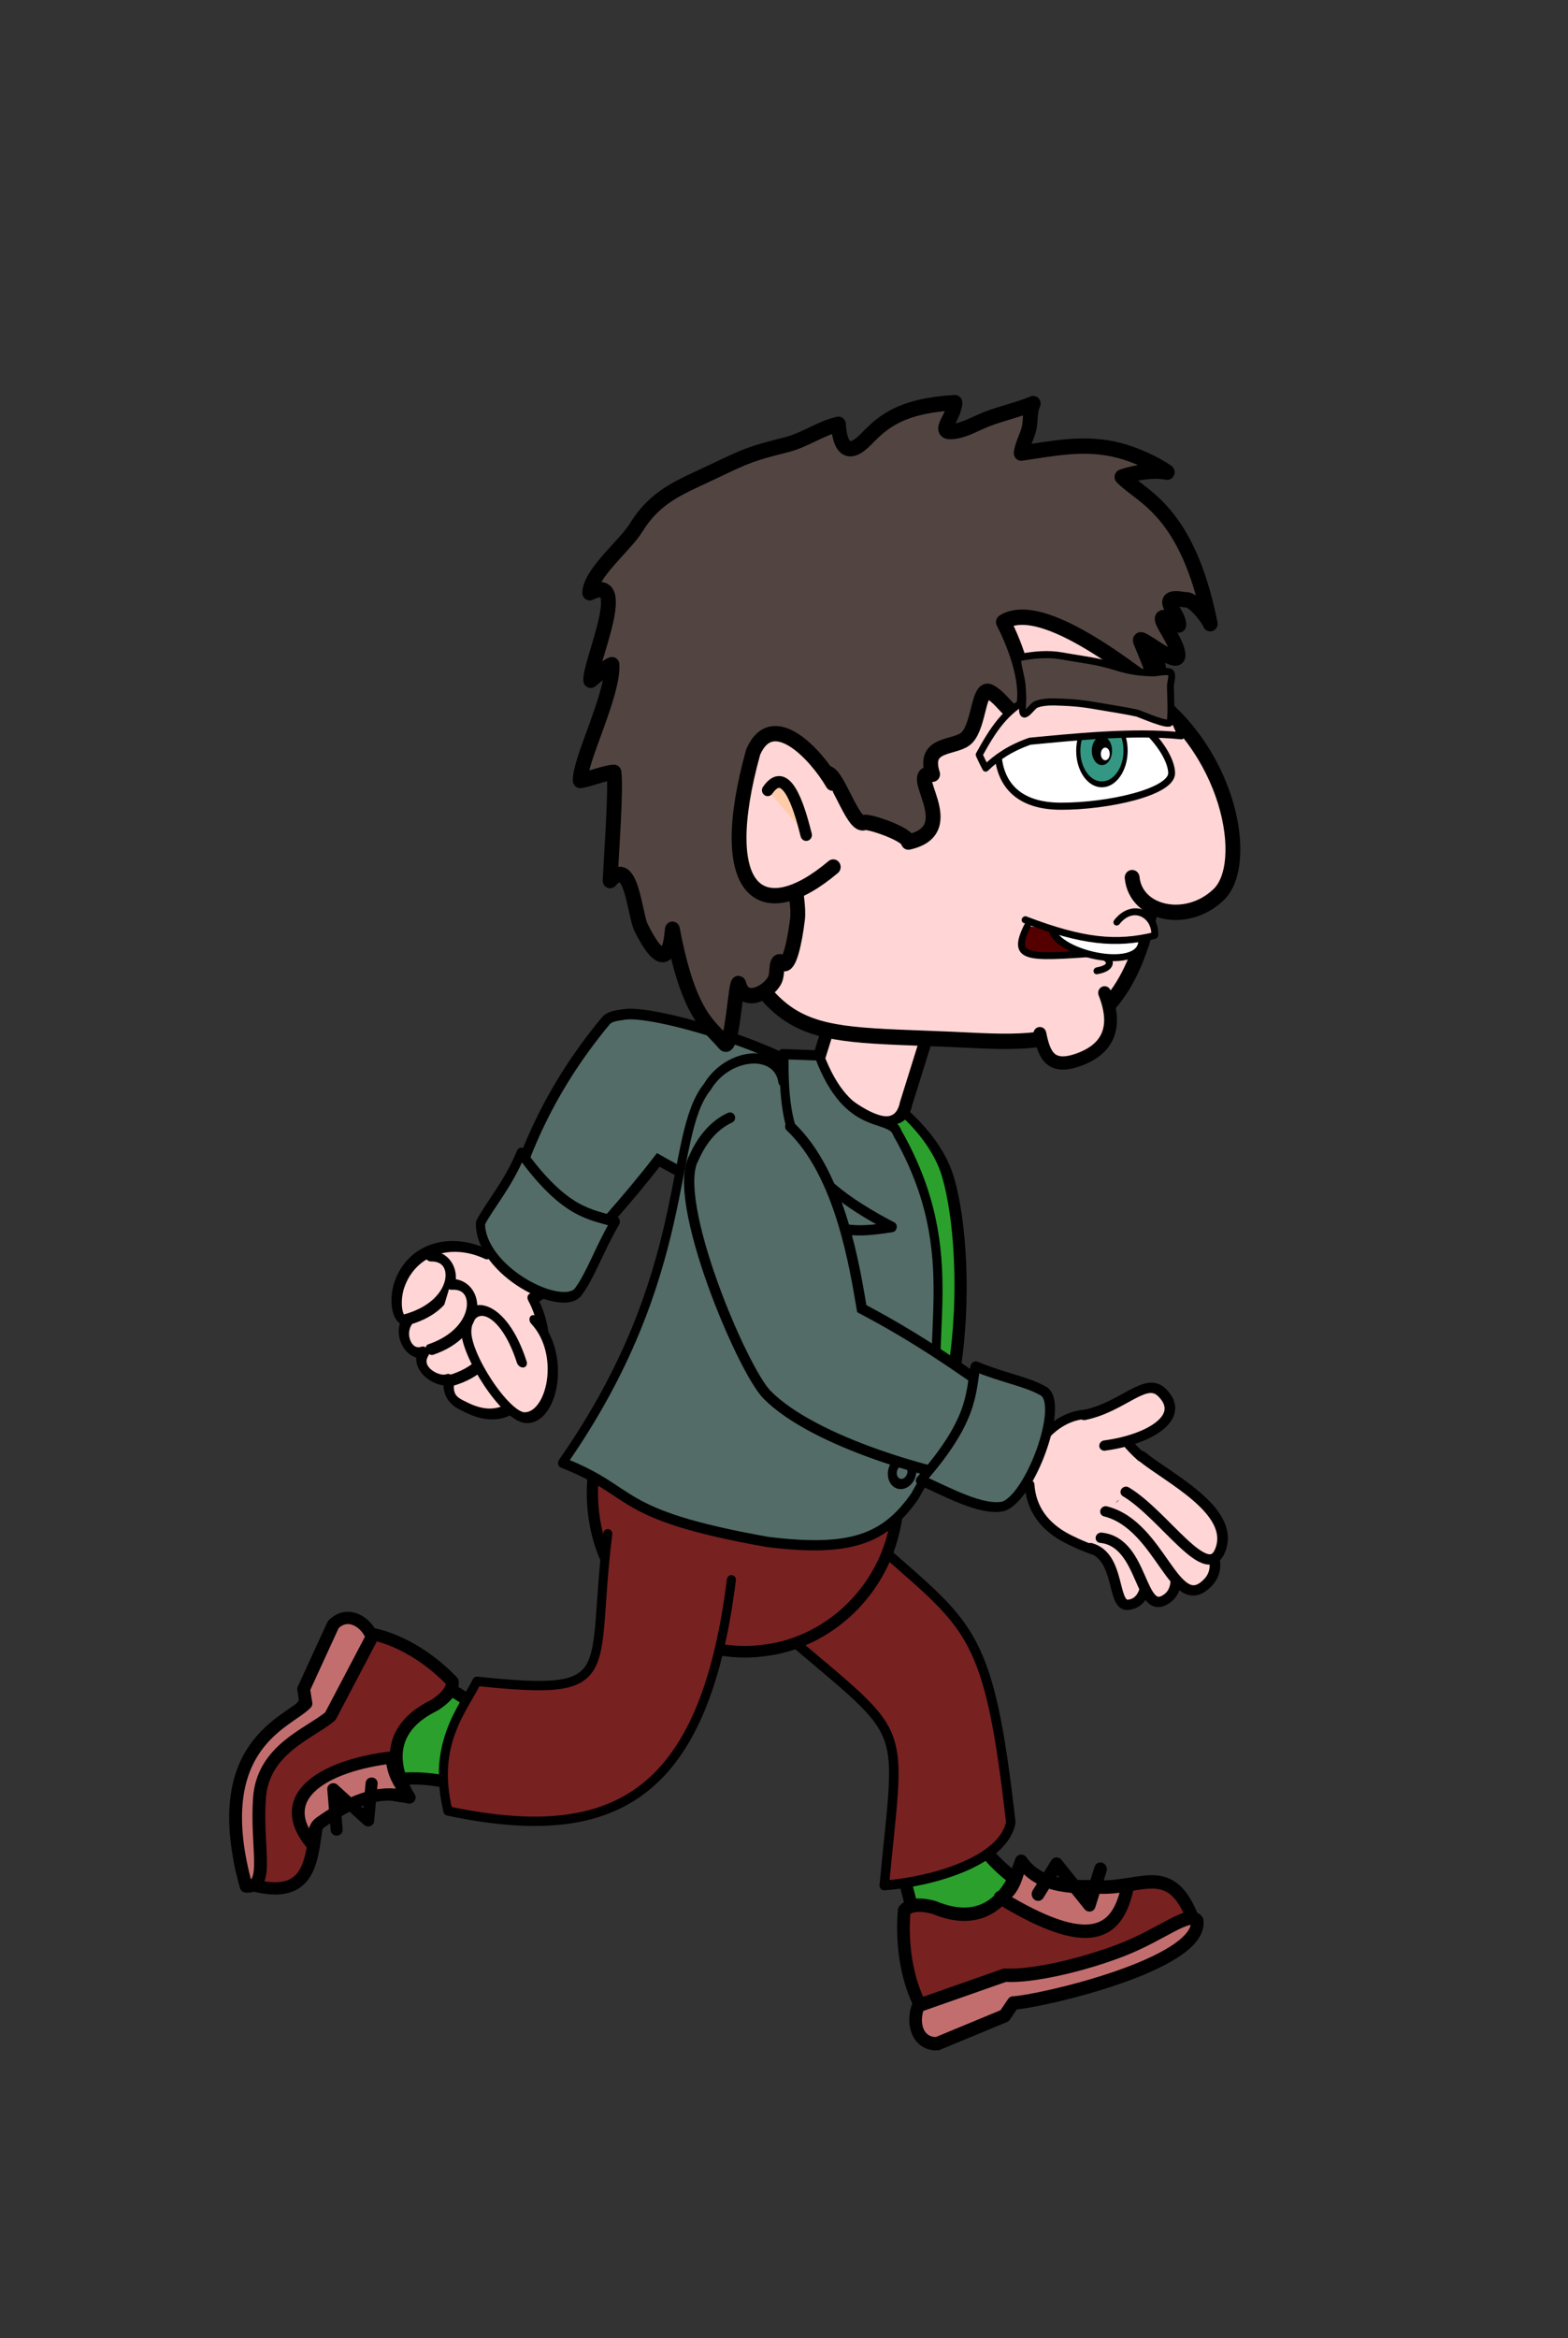 <svg width="1048" height="1562" xmlns="http://www.w3.org/2000/svg">

 <rect width="100%" height="100%" fill="#333333" stroke="none"/>

 <g id="imagebot_2" label="Layer 1">
  <title>Layer 1</title>
  <g id="imagebot_3" label="Layer 1" transform="translate(974.762 187.646) matrix(2.266 0.346 -0.335 2.342 160.08 -161.446)">
   <g id="imagebot_662" display="inline" transform="matrix(2.125,-1.172,1.21,2.19,-1104.205,292.547)">
    <path id="imagebot_663" fill="#2ca02c" fill-rule="nonzero" stroke="#000000" stroke-width="1.517" stroke-linecap="round" stroke-linejoin="round" stroke-miterlimit="4" stroke-dashoffset="0" d="M292.057,269.713C292.769,276.002 290.581,275.972 293.315,282.998C297.085,284.564 304.392,283.323 307.819,280.795C306.779,280.003 301.77,275.131 301.647,268.537C298.048,267.609 293.972,268.577 292.057,269.713z"/>
    <path id="imagebot_664" fill="#782121" stroke="#000000" stroke-width="1.517" stroke-linecap="round" stroke-linejoin="round" stroke-miterlimit="4" stroke-dashoffset="0" d="M323.101,289.496C323.257,281.675 318.73,283.514 313.957,281.623C311.443,280.627 307.199,279.467 306.127,275.687C300.728,282.078 296.055,278.42 294.466,277.037C294.466,277.037 292.301,275.4 290.938,276.103C289.51,278.977 288.243,283.291 288.964,287.29C294.923,288.106 317.902,290.199 323.101,289.496z"/>
    <path id="imagebot_665" fill="#c36e6e" stroke="#000000" stroke-width="1.517" stroke-linecap="round" stroke-linejoin="round" stroke-miterlimit="4" stroke-dashoffset="0" d="M299.649,287.044L288.657,286.725C287.15,288.307 286.985,290.803 289.237,291.522L297.954,291.321L299.451,290.323C302.515,291.272 322.309,293.945 323.513,289.132C322.99,287.702 319.057,289.116 313.928,289.143C309.066,289.169 302.656,288.349 299.649,287.044L299.649,287.044z"/>
    <path id="imagebot_666" fill="#c36e6e" stroke="#000000" stroke-width="1.517" stroke-linecap="round" stroke-linejoin="round" stroke-miterlimit="4" stroke-dashoffset="0" d="M317.184,282.504C316.159,282.3 315.065,282.062 313.957,281.623C311.443,280.627 307.199,279.467 306.127,275.687C305.035,276.874 304.217,278.49 302.261,278.652C310.07,288.022 314.039,287.444 317.184,282.504z"/>
    <path id="imagebot_667" fill="none" fill-rule="nonzero" stroke="#000000" stroke-width="1.517" stroke-linecap="round" stroke-linejoin="round" stroke-miterlimit="4" stroke-dashoffset="0" d="M306.669,279.836L309.996,277.417L312.012,283.062L314.734,279.735"/>
   </g>
   <path id="imagebot_668" fill="#782121" fill-rule="nonzero" stroke="#000000" stroke-width="2.768" stroke-linecap="round" stroke-linejoin="round" stroke-miterlimit="4" stroke-dashoffset="0" d="M-172.347,456.791C-144.06,474.499 -138.719,475.335 -124.746,527.1C-125.357,538.447 -145.364,547.108 -158.667,550.087C-161.257,498.158 -156,510.485 -208.269,477.636"/>
   <path id="imagebot_669" fill="#782121" fill-rule="nonzero" stroke="#000000" stroke-width="3.281px" stroke-linecap="round" stroke-linejoin="round" stroke-miterlimit="4" d="M-256.842,431.306C-262.236,444.706 -259.426,461.521 -251.334,472.425C-239.534,488.977 -219.417,494.626 -202.223,489.371C-188.737,485.562 -175.925,474.133 -171.654,457.712C-169.519,449.041 -169.744,439.32 -173.227,431.306C-201.099,439.057 -228.97,441.159 -256.842,431.306z"/>
   <g id="imagebot_670" display="inline" transform="matrix(0.232,1.715,-1.855,0.25,2125.349,1805.156)">
    <path id="imagebot_671" fill="#2ca02c" fill-rule="nonzero" stroke="#000000" stroke-width="2" stroke-linecap="round" stroke-linejoin="round" stroke-miterlimit="4" stroke-dashoffset="0" d="M-921.214,1178.873C-924.306,1186.621 -926.829,1185.221 -928.032,1195.085C-924.629,1199.253 -915.37,1202.366 -909.815,1201.565C-910.529,1199.997 -913.311,1191.217 -909.344,1183.483C-912.945,1180.162 -918.282,1178.747 -921.214,1178.873z"/>
    <path id="imagebot_672" fill="#782121" stroke="#000000" stroke-width="2" stroke-linecap="round" stroke-linejoin="round" stroke-miterlimit="4" stroke-dashoffset="0" d="M-893.913,1218.585C-890.066,1205.671 -902.77,1209.711 -908.416,1206.662C-911.552,1204.968 -908.823,1198.793 -908.377,1193.634C-918.017,1198.986 -922.066,1192.294 -923.378,1189.848C-923.378,1189.848 -925.281,1186.818 -927.29,1187.048C-930.393,1189.921 -933.971,1194.646 -934.951,1199.911C-929.821,1206.756 -905.438,1225.003 -893.913,1218.585L-893.913,1218.585z"/>
    <path id="imagebot_673" fill="#c36e6e" stroke="#000000" stroke-width="2" stroke-linecap="round" stroke-linejoin="round" stroke-miterlimit="4" stroke-dashoffset="0" d="M-921.391,1205.999L-934.418,1199.647C-937.088,1200.728 -938.64,1203.636 -936.326,1205.722L-925.748,1210.214L-923.409,1209.829C-920.244,1212.632 -916.431,1225.177 -893.439,1218.798C-893.29,1215.069 -899.691,1217.341 -907.874,1216.896C-915.89,1216.459 -918.488,1209.198 -921.391,1205.999L-921.391,1205.999z"/>
    <path id="imagebot_674" fill="#c36e6e" stroke="#000000" stroke-width="2" stroke-linecap="round" stroke-linejoin="round" stroke-miterlimit="4" stroke-dashoffset="0" d="M-900.503,1208.617C-901.681,1208.325 -903.269,1208.388 -904.025,1207.385C-907.176,1203.208 -909.865,1198.561 -908.309,1193.556C-910.662,1195.096 -912.129,1196.128 -914.809,1196.298C-913.451,1206.333 -908.468,1215.058 -900.503,1208.617z"/>
    <path id="imagebot_675" fill="none" fill-rule="nonzero" stroke="#000000" stroke-width="1.873" stroke-linecap="round" stroke-linejoin="round" stroke-miterlimit="4" stroke-dashoffset="0" d="M-910.557,1199.442L-904.437,1199.911L-909.543,1205.409L-902.866,1204.805"/>
   </g>
   <path id="imagebot_676" fill="#782121" fill-rule="nonzero" stroke="#000000" stroke-width="2.642" stroke-linecap="round" stroke-linejoin="round" stroke-miterlimit="4" stroke-dashoffset="0" d="M-252.994,463.692C-252.275,504.286 -241.914,508.502 -284.676,510.473C-287.788,519.304 -295.059,529.94 -287.697,547.904C-239.19,550.569 -214.249,533.863 -215.413,471.279"/>
   <g id="imagebot_677" display="inline" fill="#ff754f" stroke-width="1.403" stroke-miterlimit="4" transform="matrix(1.871,1.499,1.193,-1.488,415.779,670.742)">
    <path id="imagebot_678" fill="#ffd5d5" stroke="#000000" stroke-width="1.403" stroke-linecap="round" stroke-linejoin="round" stroke-miterlimit="4" stroke-dashoffset="0" d="M-297.333,-114.315L-298.156,-119.289C-295.463,-120.137 -293.139,-122.1 -291.937,-124.897C-289.745,-129.994 -289.346,-135.294 -294.347,-137.698C-295.298,-138.155 -296.688,-139.115 -298.118,-136.754C-298.395,-137.666 -299.589,-138.489 -300.683,-138.52C-301.533,-138.544 -302.321,-138.09 -302.568,-136.823C-303.4,-139.076 -306.384,-137.941 -306.673,-135.284C-307.206,-137.146 -309.497,-134.997 -310.394,-132.832C-312.408,-127.972 -310.451,-122.439 -305.898,-120.01L-307.316,-115.205"/>
    <path id="imagebot_679" fill="#ffd5d5" fill-rule="nonzero" stroke="#000000" stroke-width="1.403" stroke-linecap="round" stroke-linejoin="round" stroke-miterlimit="4" stroke-dashoffset="0" d="M-301.513,-127.868C-299.043,-124.361 -294.747,-129.203 -297.923,-136.806"/>
    <path id="imagebot_680" fill="#ffd5d5" stroke="#000000" stroke-width="1.403" stroke-linecap="round" stroke-linejoin="round" stroke-miterlimit="4" stroke-dashoffset="0" d="M-293.596,-126.881C-300.38,-122.995 -303.507,-126.596 -301.031,-129.804C-298.945,-132.509 -290.168,-134.211 -288.499,-132.083C-286.206,-129.159 -290.529,-121.127 -296.115,-121.259"/>
    <path id="imagebot_681" fill="#ffd5d5" fill-rule="nonzero" stroke="#000000" stroke-width="1.403" stroke-linecap="round" stroke-linejoin="round" stroke-miterlimit="4" stroke-dashoffset="0" d="M-310.359,-126.513C-307.889,-123.007 -303.593,-127.848 -306.769,-135.452"/>
    <path id="imagebot_682" fill="#ffd5d5" fill-rule="nonzero" stroke="#000000" stroke-width="1.403" stroke-linecap="round" stroke-linejoin="round" stroke-miterlimit="4" stroke-dashoffset="0" d="M-306.205,-127.049C-303.899,-123.433 -299.385,-128.072 -302.21,-135.813"/>
   </g>
   <g id="imagebot_683" transform="matrix(-0.167,0.986,-0.986,-0.167,763.038,28.836)">
    <g id="imagebot_684">
     <path id="imagebot_685" fill="#536c67" fill-rule="evenodd" stroke="#000000" stroke-width="3" stroke-miterlimit="4" d="M476.567,893.415C471.942,893.505 467.049,895.582 462.467,899.846C451.591,908.028 453.02,960.722 457.504,969.739C458.477,971.694 459.283,973.743 461.02,974.463C485.994,984.829 506.827,986.079 526.127,985.016C537.466,981.344 538.133,968.334 530.285,963.393C518.743,958.663 508.25,953.256 493.526,947.731C496.035,934.726 498.235,916.232 491.834,902.497"/>
     <g id="imagebot_686" display="inline" fill="#d6d675" stroke-width="4.257" stroke-miterlimit="4" transform="matrix(-0.181,0.613,-0.682,-0.136,759.285,-161.374)">
      <g id="imagebot_687" fill="#d6d675" stroke-width="4.257" stroke-miterlimit="4">
       <g id="imagebot_688" fill="#d6d675" stroke-width="4.257" stroke-miterlimit="4">
        <path id="imagebot_689" fill="#536c67" fill-rule="evenodd" stroke="#000000" stroke-width="4.257" stroke-linecap="round" stroke-linejoin="round" stroke-miterlimit="4" d="M1793.709,-148.851C1795.545,-159.6 1837.279,-165.401 1847.752,-149.078C1847.956,-141.032 1845.059,-129.683 1846.697,-115.865C1815.736,-125.764 1805.994,-119.936 1794.102,-116.531C1794.549,-129.989 1792.377,-139.846 1793.709,-148.851z"/>
       </g>
      </g>
     </g>
    </g>
   </g>
   <g id="imagebot_690" transform="matrix(0.986,0.165,-0.165,0.986,-874.898,74.24)">
    <g id="imagebot_691" transform="matrix(0.92,0,0,1.001,169.885,26.503)">
     <g id="imagebot_692" fill="#ffccaa" transform="matrix(1.502,0,0,0.853,2813.332,-1621.641)">
      <path id="imagebot_693" fill="#2ca02c" fill-rule="nonzero" stroke="#000000" stroke-width="2.65" stroke-linecap="round" stroke-linejoin="round" stroke-miterlimit="4" stroke-dashoffset="0" d="M-1455.695,2173.661C-1466.828,2187.37 -1492.938,2188.048 -1504.899,2174.84C-1521.237,2148.861 -1505.788,2131.981 -1509.738,2093.755C-1511.641,2075.336 -1517.489,2047.221 -1504.31,2035.39C-1491.131,2023.559 -1467.619,2033.042 -1459.513,2051.772C-1449.447,2075.028 -1435.119,2148.243 -1455.695,2173.661z"/>
      <path id="imagebot_694" fill="#ffd5d5" fill-rule="nonzero" stroke="#000000" stroke-width="2.65" stroke-linecap="round" stroke-linejoin="round" stroke-miterlimit="4" stroke-dashoffset="0" d="M-1492.916,2033.253L-1492.916,2001.045C-1492.916,1999.117 -1489.014,1997.566 -1484.167,1997.566C-1479.32,1997.566 -1472.523,1999.117 -1472.523,2001.045L-1472.523,2033.253C-1471.653,2045.646 -1483.346,2041.059 -1492.916,2033.253z"/>
     </g>
     <g id="imagebot_695" transform="matrix(0.96,0,0,1,186.318,213.208)">
      <path id="imagebot_696" fill="#536c67" fill-rule="evenodd" stroke="#000000" stroke-width="2.916" stroke-linecap="round" stroke-linejoin="round" stroke-miterlimit="4" d="M359.839,26.591C386.616,27.727 380.328,35.998 432.068,29.475C458.939,24.823 468.652,18.399 473.922,3.995C475.381,-2.033 477.193,-7.707 476.191,-16.197C460.231,-38.004 467.315,-64.866 432.722,-91.907C428.613,-96.781 417.525,-87.25 400.538,-105.701L388.804,-102.755L391.607,-95.545C386.675,-104.098 371.463,-98.204 368.461,-87.288C360.622,-70.343 382.891,-36.117 359.839,26.59L359.839,26.591z"/>
      <path id="imagebot_697" fill="none" fill-rule="evenodd" stroke="#000000" stroke-width="2.916" stroke-linecap="round" stroke-linejoin="round" stroke-miterlimit="4" d="M389.738,-101.855C397.102,-81.411 404.712,-71.039 440.4,-66.196C434.677,-63.739 425.631,-59.544 417.651,-61.869C441.9,-35.189 457.415,-27.75 475.737,-15.236"/>
      <ellipse id="imagebot_698" clip-rule="nonzero" fill="#536c67" fill-rule="nonzero" stroke="#000000" stroke-width="2.916" stroke-linecap="round" stroke-linejoin="round" stroke-miterlimit="4" stroke-dashoffset="0" ry="3.365" rx="3.177" cy="-11.87" cx="468.022"/>
      <ellipse id="imagebot_699" clip-rule="nonzero" fill="#536c67" fill-rule="nonzero" stroke="#000000" stroke-width="2.916" stroke-linecap="round" stroke-linejoin="round" stroke-miterlimit="4" stroke-dashoffset="0" ry="3.365" rx="3.177" cy="-1.294" cx="467.569"/>
     </g>
    </g>
   </g>
   <g id="imagebot_700" transform="matrix(0.99,-0.142,0.142,0.99,-34.145,-26.002)">
    <g id="imagebot_701" transform="translate(-2.661,199.743)">
     <path id="imagebot_702" fill="#ffd5d5" stroke="#000000" stroke-width="4.327" stroke-linecap="round" stroke-linejoin="round" stroke-miterlimit="4" d="M-184.013,113.947C-231.64,112.193 -235.512,115.279 -258.523,64.332C-258.523,64.332 -281.167,55.089 -281.195,39.177C-281.269,-2.16 -283.947,-35.067 -197.139,-35.832C-135.45,-36.375 -121.088,-14.564 -122.041,38.938C-123.659,120.174 -152.01,115.125 -184.013,113.947z"/>
     <path id="imagebot_703" fill="#ffd5d5" fill-rule="evenodd" stroke="#000000" stroke-width="4.327" stroke-linecap="round" stroke-linejoin="round" stroke-miterlimit="4" d="M-129.506,14.604C-102.895,30.546 -96.466,64.414 -106.225,72.967C-115.403,81.383 -130.214,78.321 -131.28,68.09"/>
     <path id="imagebot_704" fill="#524541" stroke="#000000" stroke-width="4.327" stroke-linecap="round" stroke-linejoin="round" stroke-miterlimit="4" d="M-169.148,-3.851C-167.456,-0.683 -160.083,13.66 -163.977,22.774C-167.938,21.569 -169.238,17.861 -172.986,15.885C-176.404,14.076 -175.981,25.023 -179.621,28.76C-182.831,32.057 -192.705,29.889 -189.623,39.163C-198.054,37.997 -180.292,54.78 -196.602,58.339C-196.763,56.061 -208.419,52.34 -209.55,52.879C-212.895,54.476 -218.001,37.086 -220.861,39.246C-225.415,42.684 -222.412,62.871 -225.45,59.656C-227.019,57.995 -227.96,53.311 -230.542,57.467C-232.485,60.587 -228.135,74.119 -228.857,80.182C-229.704,87.248 -231.349,93.865 -233.002,92.673C-235.567,90.83 -234.276,95.477 -235.491,97.595C-237.507,101.11 -244.269,104.565 -245.856,98.731C-246.685,95.677 -247.725,118.091 -250.001,115.386C-254.147,110.462 -260.366,108.195 -265.338,83.212C-265.52,83.25 -265.706,99.64 -274.458,82.831C-276.477,78.95 -277.359,62.393 -283.579,69.584C-283.181,61.193 -281.893,43.476 -282.589,39.022C-284.756,39.022 -290.152,41.091 -292.404,41.382C-292.682,35.81 -282.811,17.061 -283.289,8.64C-284.373,8.809 -288.545,12.404 -289.483,13.084C-289.848,8.4 -277.611,-17.65 -289.865,-11.605C-289.821,-16.914 -279.468,-25.239 -276.623,-29.746C-270.596,-39.282 -263.837,-41.339 -253.148,-46.348C-243.884,-50.688 -242.558,-51.157 -232.529,-53.662C-227.297,-54.966 -222.441,-58.442 -217.513,-59.453C-217.119,-53.062 -214.741,-49.93 -209.386,-55.337C-204.469,-60.299 -199.24,-64.753 -183.558,-65.711C-183.74,-61.552 -189.1,-57.076 -184.166,-57.559C-180.704,-57.9 -177.652,-59.773 -174.435,-61.019C-169.983,-62.742 -165.116,-63.729 -160.725,-65.532C-161.649,-63.649 -161.462,-61.427 -161.742,-59.424C-162.119,-56.663 -163.886,-54.129 -164.155,-51.544C-154.55,-52.934 -145.537,-54.929 -135.351,-52.368C-131.153,-51.312 -125.068,-48.789 -121.539,-46.335C-125.383,-47.098 -130.986,-46.233 -134.723,-44.937C-128.976,-39.264 -115.611,-35.793 -108.81,-3.638C-109.439,-5.305 -114.004,-10.819 -116.026,-10.349C-125.278,-11.907 -117.893,-6.753 -117.975,-3.238C-128.684,-9.682 -118.375,0.28 -118.162,5.228C-117.998,9.059 -130.09,-1 -129.144,1.326C-127.993,4.159 -125.714,8.723 -124.102,14.607C-123.508,16.762 -156.294,-11.797 -169.148,-3.851L-169.148,-3.851z"/>
     <path id="imagebot_705" fill="#ffd5d5" fill-rule="evenodd" stroke="#000000" stroke-width="4.327" stroke-linecap="round" stroke-linejoin="round" stroke-miterlimit="4" d="M-218.748,41.817C-223.703,33.68 -236.434,20.519 -242.005,33.152C-253.255,73.155 -239.321,82.629 -218.5,65.472"/>
     <path id="imagebot_706" fill="#ffccaa" fill-rule="evenodd" stroke="#000000" stroke-width="3.33" stroke-linecap="round" stroke-linejoin="round" stroke-miterlimit="4" d="M-237.719,43.884C-231.746,35.462 -227.646,52.02 -226.422,56.47"/>
     <path id="imagebot_707" fill="#ffd5d5" fill-rule="nonzero" stroke="#000000" stroke-width="3.74" stroke-linecap="round" stroke-linejoin="round" stroke-miterlimit="4" stroke-dashoffset="0" d="M-158.013,112.224C-156.711,118.193 -154.971,122.624 -146.27,119.387C-134.817,115.125 -136.931,106.114 -139.173,100.639"/>
     <g id="imagebot_708" display="inline" transform="matrix(0.594,0,0,0.64,-801.312,307.071)">
      <g id="imagebot_709">
       <circle id="imagebot_710" fill="#339783" stroke="#000000" stroke-width="2.63" stroke-miterlimit="4" r="14.972" cy="-429.561" cx="1104.508"/>
       <circle id="imagebot_711" stroke-width="0.553" stroke-miterlimit="4" r="6.417" cy="-429.556" cx="1104.508"/>
       <circle id="imagebot_712" fill="#ffffff" stroke-width="0.553" stroke-miterlimit="4" r="2.819" cy="-428.135" cx="1106.652"/>
      </g>
     </g>
    </g>
    <path id="imagebot_713" fill="#ffffff" stroke="#000000" stroke-width="2" stroke-linecap="round" stroke-linejoin="round" stroke-miterlimit="4" d="M-154.94,247.777C-168.822,247.788 -173.225,239.977 -173.248,231.726C-173.269,223.473 -163.669,217.46 -149.786,217.441C-135.903,217.418 -122.719,231.1 -122.54,238.299C-122.54,243.649 -141.057,247.77 -154.94,247.777z"/>
    <g id="imagebot_714" transform="matrix(0.743,0,0,1.012,-459.901,279.401)">
     <ellipse id="imagebot_715" fill="#339783" stroke="#000000" stroke-width="1.64" stroke-miterlimit="4" cy="-46.776" cx="426.635" rx="9.286" ry="9.386"/>
     <ellipse id="imagebot_716" stroke-width="0.553" stroke-miterlimit="4" cy="-46.773" cx="426.635" rx="3.98" ry="4.023"/>
     <ellipse id="imagebot_717" fill="#ffffff" stroke-width="0.553" stroke-miterlimit="4" cy="-45.882" cx="427.965" rx="1.748" ry="1.767"/>
    </g>
    <path id="imagebot_718" fill="#ffd5d5" fill-rule="evenodd" stroke="#000000" stroke-width="2" stroke-linecap="round" stroke-linejoin="round" stroke-miterlimit="4" d="M-130.7,214.108C-141.24,213.088 -154.95,215.665 -163.951,217.214C-171.262,220.931 -174.701,226.252 -178.723,233.356C-178.121,234.629 -177.474,235.88 -176.809,237.113C-173.49,233.987 -169.603,231.43 -163.935,229.478C-151.997,228.334 -133.875,226.392 -119.787,227.76C-121.715,223.357 -123.874,219.069 -126.399,214.779C-127.752,214.473 -129.194,214.254 -130.7,214.108z"/>
    <path id="imagebot_719" fill="#524541" stroke="#000000" stroke-width="2" stroke-miterlimit="4" d="M-166.067,217.948C-166.044,216.644 -166.13,215.394 -166.233,214.041C-166.497,210.645 -168.458,206.127 -167.093,205.874C-162.958,205.105 -158.768,204.671 -154.616,205.385C-148.963,206.363 -144.57,206.696 -139,208.369C-134.839,209.616 -131.84,209.962 -128.001,210.035C-127.24,210.035 -123.705,209.308 -123.014,209.893C-122.168,210.607 -123.058,212.709 -123.014,213.918C-122.912,216.895 -122.669,221.085 -123.014,223.908C-123.185,225.327 -131.924,221.578 -132.77,221.397C-135.484,220.809 -139.776,220.197 -142.511,219.746C-148.175,218.816 -150.367,218.499 -156.924,218.359C-158.316,218.326 -161.028,218.486 -162.379,219.191C-163.594,219.826 -166.501,224.597 -166.129,219.447C-166.091,218.934 -166.076,218.438 -166.068,217.946L-166.067,217.948z"/>
    <g id="imagebot_720" stroke-width="3.479" stroke-miterlimit="4" transform="matrix(0.565,0.08,-0.128,0.556,-528.31,-9.272)">
     <path id="imagebot_721" fill="#ffd5d5" stroke="#000000" stroke-width="3.479" stroke-linecap="round" stroke-linejoin="round" stroke-miterlimit="4" d="M778.303,433.761C787.739,430.589 782.636,426.124 779.001,426.124"/>
     <path id="imagebot_722" fill="#550000" fill-rule="nonzero" stroke-width="3.479" stroke-miterlimit="4" d="M799.089,415.695C799.543,420.311 799.317,421.57 785.458,423.039C743.427,432.272 733.657,435.84 738.429,416.954L799.089,415.695z"/>
     <path id="imagebot_723" fill="none" stroke="#000000" stroke-width="3.479" stroke-linecap="round" stroke-linejoin="round" stroke-miterlimit="4" d="M799.089,415.695C799.543,420.311 799.317,421.57 785.458,423.039C743.427,432.272 733.657,435.84 738.429,416.954"/>
     <path id="imagebot_724" fill="#ffffff" fill-rule="nonzero" stroke-width="3.479" stroke-miterlimit="4" d="M797.045,414.646C802.27,431.643 756.377,428.705 751.151,416.744L797.045,414.646z"/>
     <path id="imagebot_725" fill="none" stroke="#000000" stroke-width="3.479" stroke-linecap="round" stroke-linejoin="round" stroke-miterlimit="4" d="M797.045,414.646C802.27,431.643 756.377,428.705 751.151,416.744"/>
     <path id="imagebot_726" fill="#ffd5d5" stroke="#000000" stroke-width="3.479" stroke-linecap="round" stroke-linejoin="round" stroke-miterlimit="4" d="M782.731,408.351C788.411,397.229 801.361,401.636 803.179,412.128C785.004,419.682 767.737,420.521 736.611,414.016"/>
    </g>
   </g>
   <g id="imagebot_727" transform="matrix(0.338,-0.941,-0.967,-0.265,-71.891,1763.198)">
    <path id="imagebot_728" fill="#ffd5d5" stroke="#000000" stroke-width="2.746" stroke-linecap="round" stroke-linejoin="round" stroke-miterlimit="4" stroke-dashoffset="0" d="M1287.829,520.622L1287.025,510.311C1294.741,507.914 1300.562,500.359 1296.047,492.356C1285.42,473.516 1297.134,470 1280.462,470.243C1269.696,470.4 1261.302,468.543 1262.046,490.552C1262.317,498.563 1265.656,504.391 1271.556,507.915L1267.856,516.468"/>
    <path id="imagebot_729" fill="#ffd5d5" stroke="#000000" stroke-width="3" stroke-linecap="round" stroke-linejoin="round" stroke-miterlimit="4" stroke-dashoffset="0" d="M1268.705,474.796C1267.408,467.133 1255.477,460.346 1252.034,466.664C1249.872,470.631 1263.682,474.949 1262.33,483.816"/>
    <path id="imagebot_730" fill="#ffd5d5" stroke="#000000" stroke-width="3" stroke-linecap="round" stroke-linejoin="round" stroke-miterlimit="4" stroke-dashoffset="0" d="M1277.067,481.817C1279.335,471.581 1266.396,453.352 1258.457,457.315C1249.478,461.799 1270.28,470.561 1266.256,482.507"/>
    <path id="imagebot_731" fill="#ffd5d5" stroke="#000000" stroke-width="3" stroke-linecap="round" stroke-linejoin="round" stroke-miterlimit="4" stroke-dashoffset="0" d="M1283.102,480.694C1285.554,471.768 1278.809,445.307 1267.105,449.051C1254.403,453.114 1276.581,468.593 1273.631,484.854"/>
    <path id="imagebot_732" fill="#ffd5d5" stroke="#000000" stroke-width="3" stroke-linecap="round" stroke-linejoin="round" stroke-miterlimit="4" stroke-dashoffset="0" d="M1292.174,482.91C1289.656,473.267 1289.195,451.829 1277.439,450.186C1266.343,448.635 1279.69,469.171 1281.098,482.235"/>
    <path id="imagebot_733" fill="#ffd5d5" stroke="#000000" stroke-width="3" stroke-linecap="round" stroke-linejoin="round" stroke-miterlimit="4" stroke-dashoffset="0" d="M1296.12,503.138C1302.715,494.216 1313.289,492.565 1311.104,486.223C1307.791,476.608 1297.604,482.83 1290.58,493.853"/>
   </g>
   <g id="imagebot_734" display="inline" fill="#d6d675" stroke-width="4.257" stroke-miterlimit="4" transform="matrix(-0.202,0.65,-0.639,-0.133,134.154,-780.386)">
    <g id="imagebot_735" fill="#d6d675" stroke-width="4.257" stroke-miterlimit="4">
     <g id="imagebot_736" fill="#d6d675" stroke-width="4.257" stroke-miterlimit="4">
      <g id="imagebot_737">
       <path id="imagebot_738" fill="#536c67" fill-rule="evenodd" stroke="#000000" stroke-width="3" stroke-linecap="round" stroke-miterlimit="4" d="M203.524,876.333C198.9,876.424 194.007,878.502 189.425,882.767C178.549,890.949 179.463,943.558 183.464,952.8C190.941,970.372 220.014,993.115 235.464,1001.878C247.006,1004.85 254.539,994.22 250.558,985.845C241.182,972.618 233.903,959.371 218.292,940.935C220.765,929.729 227.214,903.484 218.794,885.415" transform="matrix(-1.003,-1.024,1.082,-1.148,989.276,1244.034)"/>
       <path id="imagebot_739" fill="#536c67" fill-rule="evenodd" stroke="#000000" stroke-width="4.257" stroke-linecap="round" stroke-linejoin="round" stroke-miterlimit="4" d="M1793.709,-148.851C1795.545,-159.6 1837.209,-163.501 1844.751,-154.113C1849.645,-146.347 1847.51,-129.829 1846.697,-115.865C1815.736,-125.764 1805.994,-119.936 1794.102,-116.531C1794.549,-129.989 1792.377,-139.846 1793.709,-148.851z"/>
      </g>
     </g>
    </g>
   </g>
  </g>
 </g>
</svg>